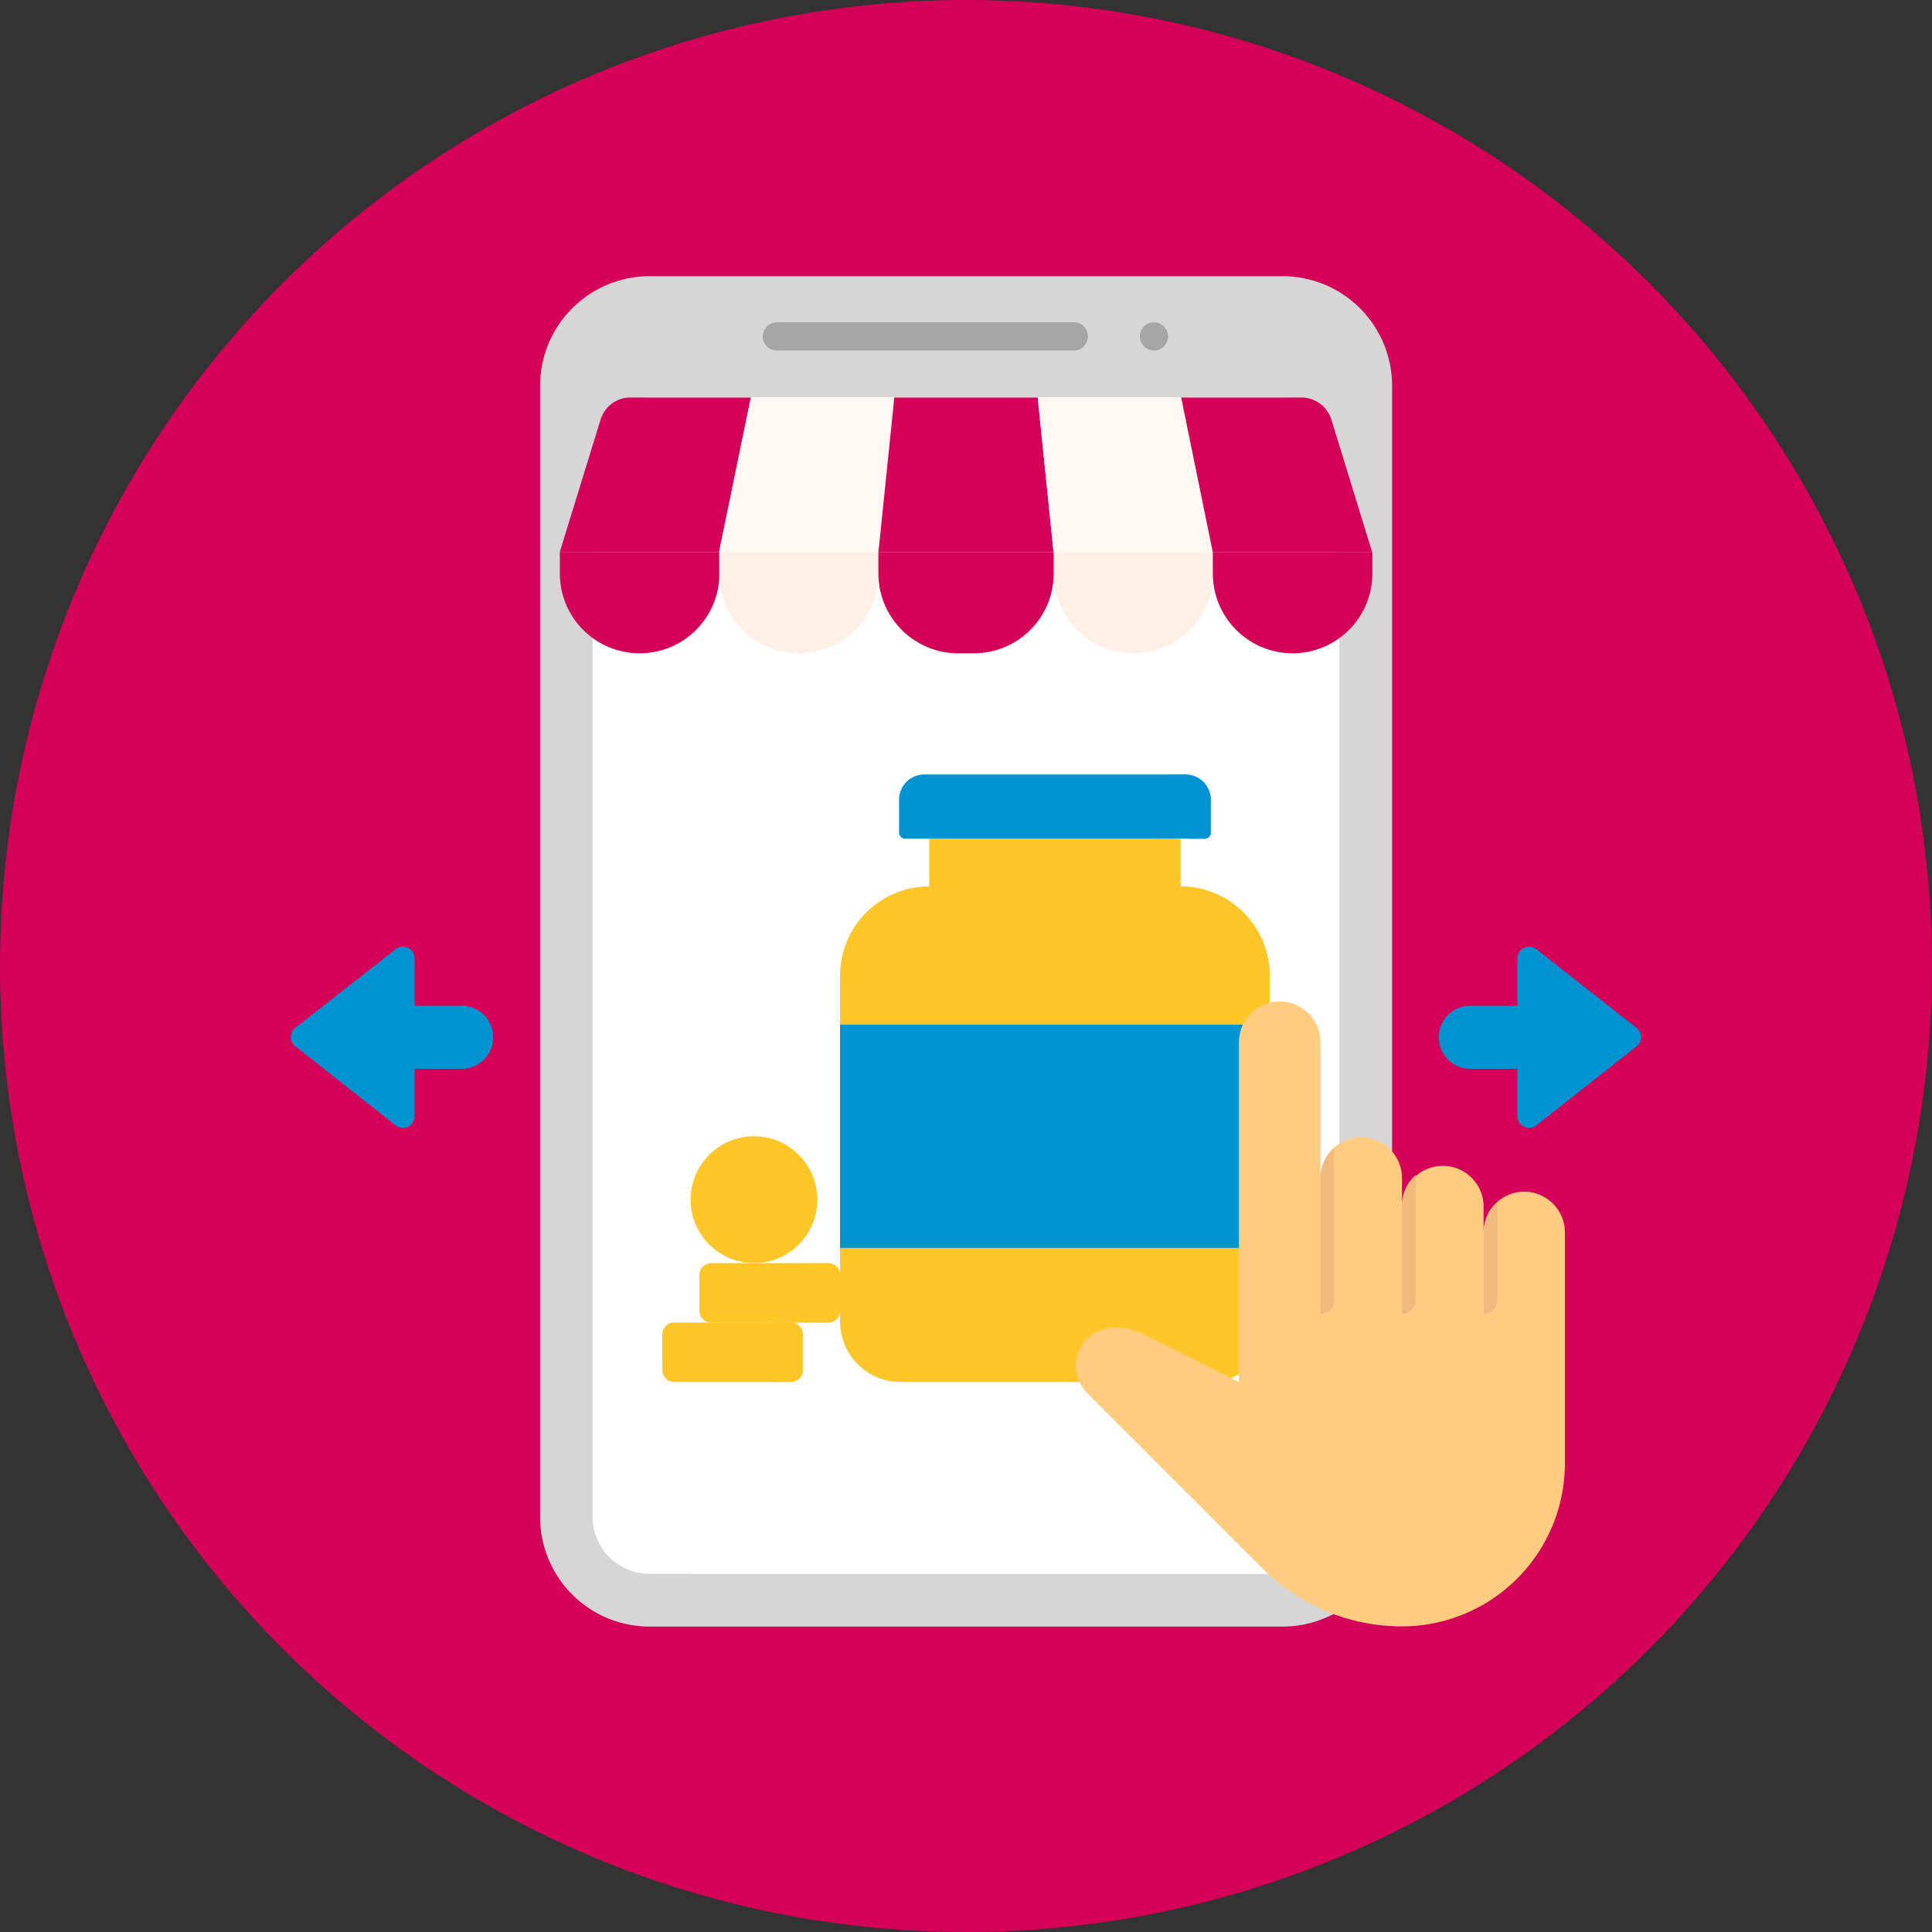 <svg xmlns="http://www.w3.org/2000/svg" xmlns:xlink="http://www.w3.org/1999/xlink" viewBox="0 0 400 400"><rect x="0" y="0" width="400" height="400" fill="#333333" stroke="none"/><defs><style>.cls-1{fill:none;}.cls-2{isolation:isolate;}.cls-3{clip-path:url(#clip-path);}.cls-11,.cls-4{fill:#d50057;}.cls-5{fill:#d6d6d6;}.cls-6{fill:#fff;}.cls-7{fill:#a5a5a5;stroke:#d6d6d6;stroke-miterlimit:10;stroke-width:4px;}.cls-8{fill:#fff7f2;}.cls-9{fill:#ffefe4;}.cls-10,.cls-15{fill:#0093d2;}.cls-11,.cls-13,.cls-15{opacity:0.5;mix-blend-mode:multiply;}.cls-12,.cls-13{fill:#ffc629;}.cls-14{fill:#e44343;}.cls-16{fill:#ffcc80;}.cls-17{fill:#f0ba7d;}</style><clipPath id="clip-path"><circle class="cls-1" cx="200" cy="200" r="200"/></clipPath></defs><title>1c</title><g class="cls-2"><g id="Layer_1" data-name="Layer 1"><g class="cls-3"><circle class="cls-4" cx="234.97" cy="188.23" r="276.69"/></g><path class="cls-5" d="M265.52,336.77h-131a22.7,22.7,0,0,1-22.7-22.7V79.88a22.7,22.7,0,0,1,22.7-22.7h131a22.7,22.7,0,0,1,22.7,22.7V314.07A22.7,22.7,0,0,1,265.52,336.77Z"/><path class="cls-6" d="M134.48,325.85a11.8,11.8,0,0,1-11.78-11.78v-220A11.79,11.79,0,0,1,134.48,82.3h131A11.79,11.79,0,0,1,277.3,94.08v220a11.8,11.8,0,0,1-11.78,11.78Z"/><path class="cls-7" d="M222.54,74.56H161.08a4.92,4.92,0,1,1,0-9.83h61.46a4.92,4.92,0,0,1,0,9.83Z"/><path class="cls-7" d="M243.84,69.64a4.92,4.92,0,1,1-4.92-4.91A4.92,4.92,0,0,1,243.84,69.64Z"/><path class="cls-4" d="M130.56,82.3h24.9l-6.57,32h-33l8.45-27.43A6.48,6.48,0,0,1,130.56,82.3Z"/><path class="cls-8" d="M155.46,82.3h29.7l-3.29,32h-33Z"/><path class="cls-4" d="M185.16,82.3h29.69l3.29,32H181.87Z"/><path class="cls-8" d="M214.85,82.3h29.7l6.57,32h-33Z"/><path class="cls-4" d="M244.55,82.3h24.89a6.5,6.5,0,0,1,6.21,4.58l8.44,27.43h-33Z"/><path class="cls-4" d="M132.41,135.24h0a16.48,16.48,0,0,1-16.48-16.49v-4.44h33v4.44A16.48,16.48,0,0,1,132.41,135.24Z"/><path class="cls-9" d="M165.4,135.24h0a16.49,16.49,0,0,1-16.49-16.49v-4.44h33v4.44A16.48,16.48,0,0,1,165.4,135.24Z"/><path class="cls-9" d="M234.64,135.24h0a16.48,16.48,0,0,1-16.48-16.49v-4.44h33v4.44A16.48,16.48,0,0,1,234.64,135.24Z"/><path class="cls-4" d="M267.61,135.24a16.49,16.49,0,0,1-16.49-16.49v-4.44h33v4.44A16.49,16.49,0,0,1,267.61,135.24Z"/><path class="cls-4" d="M201.65,135.24h-3.28a16.49,16.49,0,0,1-16.49-16.49v-4.44h36.26v4.44A16.49,16.49,0,0,1,201.65,135.24Z"/><path class="cls-10" d="M61.13,216.61,81.92,233a2.42,2.42,0,0,0,3.92-1.9v-9.81h9.74a6.53,6.53,0,1,0,0-13.06H85.84v-9.81a2.42,2.42,0,0,0-3.92-1.9L61.13,212.81A2.41,2.41,0,0,0,61.13,216.61Z"/><path class="cls-10" d="M338.87,216.61,318.08,233a2.42,2.42,0,0,1-3.92-1.9v-9.81h-9.74a6.53,6.53,0,0,1,0-13.06h9.74v-9.81a2.42,2.42,0,0,1,3.92-1.9l20.79,16.33A2.42,2.42,0,0,1,338.87,216.61Z"/><path class="cls-11" d="M132.41,135.24h0a16.48,16.48,0,0,1-16.48-16.49v-4.44h33v4.44A16.48,16.48,0,0,1,132.41,135.24Z"/><path class="cls-11" d="M267.61,135.24a16.49,16.49,0,0,1-16.49-16.49v-4.44h33v4.44A16.49,16.49,0,0,1,267.61,135.24Z"/><path class="cls-11" d="M201.65,135.24h-3.28a16.49,16.49,0,0,1-16.49-16.49v-4.44h36.26v4.44A16.49,16.49,0,0,1,201.65,135.24Z"/><path class="cls-12" d="M163.77,286.12H139.58a2.46,2.46,0,0,1-2.46-2.46v-7.38a2.46,2.46,0,0,1,2.46-2.46h24.19a2.46,2.46,0,0,1,2.46,2.46v7.38A2.46,2.46,0,0,1,163.77,286.12Z"/><path class="cls-13" d="M163.77,273.82h-4.56a2.46,2.46,0,0,1,2.46,2.46v7.38a2.46,2.46,0,0,1-2.46,2.46h4.56a2.46,2.46,0,0,0,2.46-2.46v-7.38a2.46,2.46,0,0,0-2.46-2.46Z"/><path class="cls-12" d="M171.46,273.82H147.27a2.46,2.46,0,0,1-2.46-2.46V264a2.46,2.46,0,0,1,2.46-2.46h24.19a2.46,2.46,0,0,1,2.46,2.46v7.38A2.46,2.46,0,0,1,171.46,273.82Z"/><path class="cls-13" d="M171.46,261.52H166.9a2.46,2.46,0,0,1,2.46,2.46v7.38a2.46,2.46,0,0,1-2.46,2.46h4.56a2.46,2.46,0,0,0,2.46-2.46V264a2.46,2.46,0,0,0-2.46-2.46Z"/><circle class="cls-12" cx="156.1" cy="248.38" r="13.12"/><path class="cls-13" d="M156.1,235.26a13.15,13.15,0,0,0-2.28.2,13.13,13.13,0,0,1,0,25.85,13.12,13.12,0,1,0,2.28-26.05Z"/><path class="cls-12" d="M192.4,173.64h52v9.89h-52Z"/><path class="cls-12" d="M250.36,286.12H186.45a12.53,12.53,0,0,1-12.53-12.52V202a18.49,18.49,0,0,1,18.48-18.48h52A18.48,18.48,0,0,1,262.88,202V273.6A12.52,12.52,0,0,1,250.36,286.12Z"/><path class="cls-13" d="M244.41,183.53h-4.57A18.48,18.48,0,0,1,258.32,202V273.6a12.53,12.53,0,0,1-12.53,12.52h4.57a12.52,12.52,0,0,0,12.52-12.52V202A18.48,18.48,0,0,0,244.41,183.53Z"/><path class="cls-10" d="M173.92,212.14h89v46.23h-89Z"/><path class="cls-14" d="M258.32,212.14h4.56v46.23h-4.56Z"/><path class="cls-10" d="M191.26,160.35h54.29a5.23,5.23,0,0,1,5.13,5.32v6.71a1.26,1.26,0,0,1-1.27,1.26h-62a1.26,1.26,0,0,1-1.27-1.26v-6.71a5.23,5.23,0,0,1,5.13-5.32Z"/><path class="cls-15" d="M245.55,160.35H241a5.22,5.22,0,0,1,5.13,5.32v8h3.3a1.26,1.26,0,0,0,1.27-1.26v-6.71a5.23,5.23,0,0,0-5.13-5.32Z"/><path class="cls-13" d="M239.84,173.64h4.57v9.89h-4.57Z"/><path class="cls-16" d="M315.6,246.73a8.44,8.44,0,0,0-8.44,8.44v-5.63a8.45,8.45,0,0,0-16.89,0v-5.62a8.44,8.44,0,0,0-16.88,0V215.78a8.44,8.44,0,1,0-16.88,0v70.34L237,276.35a14.15,14.15,0,0,0-6.29-1.48,7.94,7.94,0,0,0-7.94,7.93v0a8,8,0,0,0,2.33,5.62l36.39,36.39a40.7,40.7,0,0,0,28.81,11.92h0A33.77,33.77,0,0,0,324,303V255.17A8.44,8.44,0,0,0,315.6,246.73Z"/><path class="cls-17" d="M276.21,237.67v31.57a2.81,2.81,0,0,1-2.82,2.81V243.92A8.27,8.27,0,0,1,276.21,237.67Z"/><path class="cls-17" d="M293.09,243.3v25.94a2.81,2.81,0,0,1-2.82,2.81V249.54A8.24,8.24,0,0,1,293.09,243.3Z"/><path class="cls-17" d="M310,248.93v20.31a2.81,2.81,0,0,1-2.81,2.81V255.17A8.19,8.19,0,0,1,310,248.93Z"/><path class="cls-13" d="M192.4,173.64h52v9.89h-52Z"/><path class="cls-13" d="M171.46,273.82H147.27a2.46,2.46,0,0,1-2.46-2.46V264a2.46,2.46,0,0,1,2.46-2.46h24.19a2.46,2.46,0,0,1,2.46,2.46v7.38A2.46,2.46,0,0,1,171.46,273.82Z"/></g></g></svg>